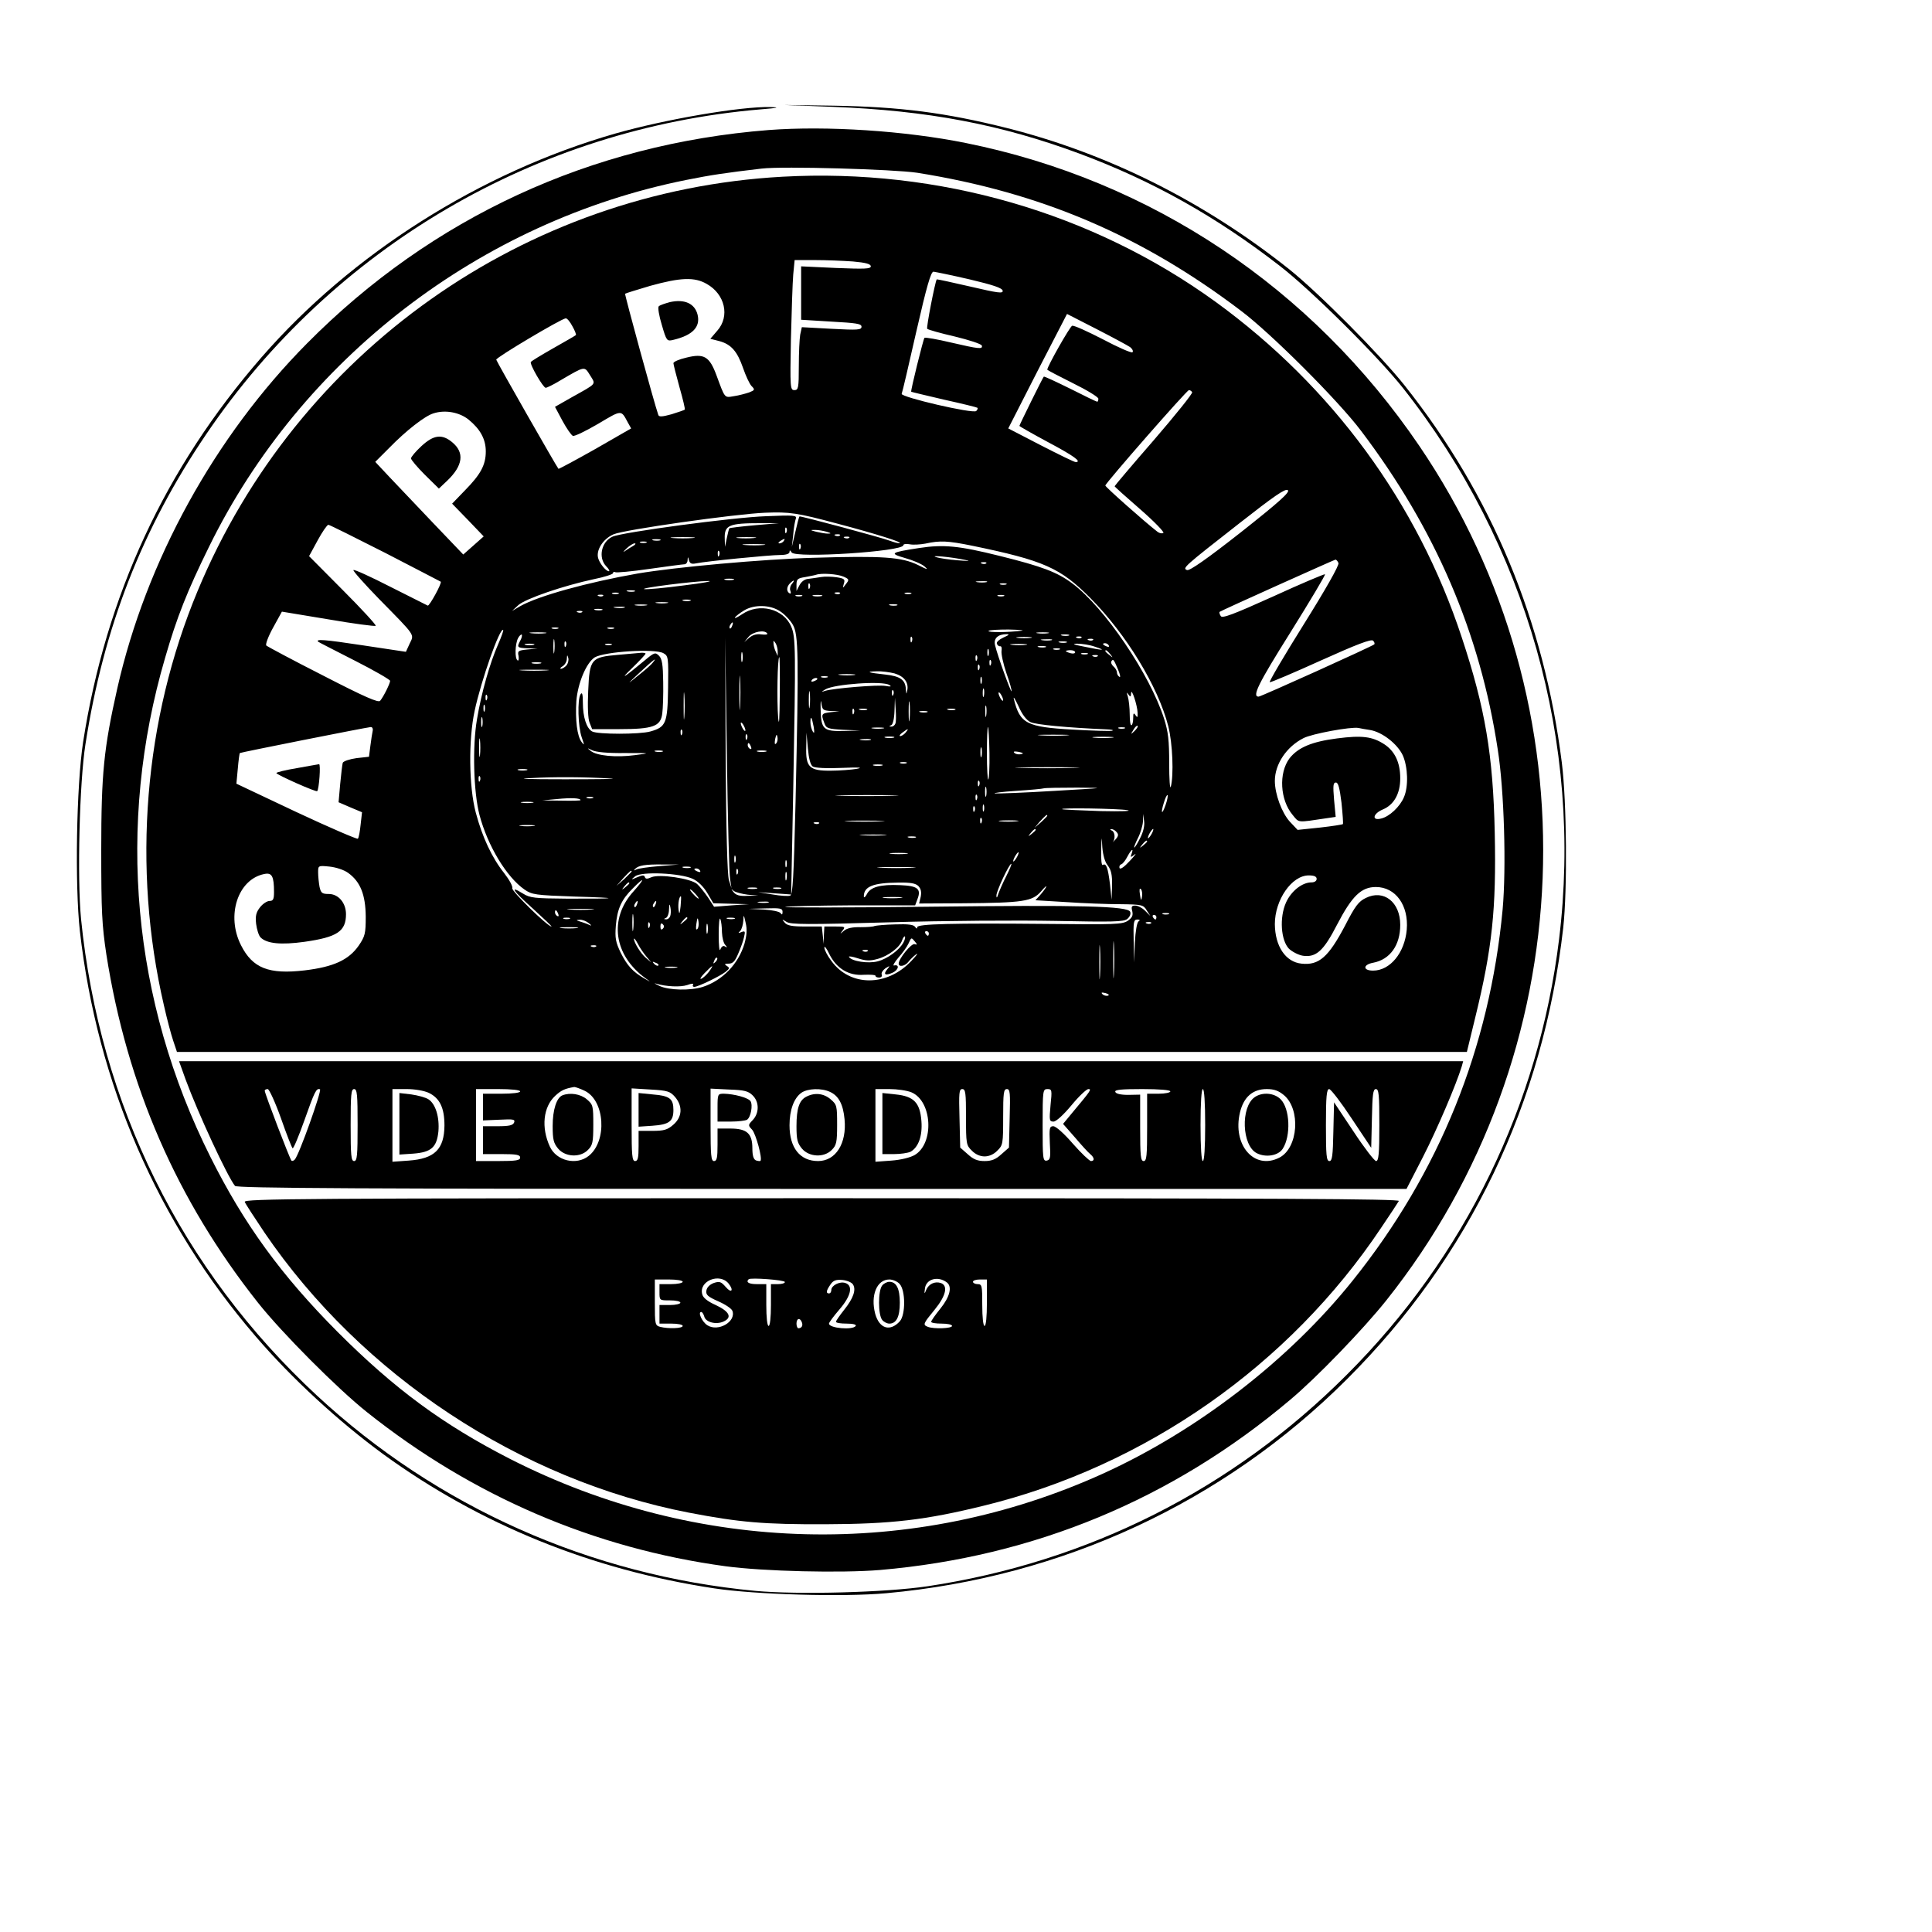 <?xml version="1.0" encoding="UTF-8" standalone="yes"?>
<svg version="1.0" xmlns="http://www.w3.org/2000/svg" width="220mm" height="220mm" viewBox="0 0 832 832" preserveAspectRatio="xMidYMid meet">
  <g transform="translate(0,832) scale(0.1,-0.1)" fill="#000000" stroke="none">
    <path d="M3585 7860 c411 -16 726 -76 1065 -202 311 -116 585 -269 860 -482
134 -103 423 -390 531 -526 534 -675 776 -1531 673 -2375 -87 -713 -406 -1368
-914 -1875 -493 -494 -1115 -807 -1805 -911 -180 -27 -558 -37 -742 -20 -710
67 -1371 361 -1889 842 -583 541 -935 1253 -1015 2052 -17 174 -7 586 19 752
78 503 244 928 520 1335 545 804 1421 1317 2387 1399 76 6 86 9 43 10 -129 3
-454 -53 -668 -114 -582 -167 -1135 -517 -1524 -964 -415 -477 -670 -1026
-768 -1656 -29 -189 -36 -616 -14 -815 75 -656 335 -1255 757 -1745 156 -182
358 -367 549 -507 417 -303 896 -498 1425 -578 177 -27 556 -38 742 -21 758
69 1452 391 1983 921 529 528 846 1190 932 1945 18 164 15 541 -6 710 -77 612
-301 1151 -677 1625 -103 130 -372 401 -499 502 -366 291 -781 498 -1215 607
-264 66 -457 91 -745 96 l-215 3 210 -8z"/>
    <path d="M3310 7760 c-764 -60 -1450 -376 -1987 -918 -398 -401 -694 -938
-818 -1487 -58 -258 -69 -366 -69 -695 0 -267 3 -323 22 -450 89 -566 303
-1058 653 -1500 103 -130 342 -370 469 -471 454 -362 978 -587 1545 -664 164
-22 498 -30 665 -16 662 57 1258 304 1765 732 114 95 317 306 415 429 845
1061 903 2561 142 3680 -463 681 -1154 1143 -1952 1304 -262 53 -600 75 -850
56z m640 -184 c532 -85 967 -270 1395 -595 129 -97 419 -387 516 -516 320
-422 513 -871 589 -1373 28 -177 37 -511 21 -688 -56 -597 -273 -1134 -646
-1599 -274 -342 -668 -646 -1075 -831 -816 -370 -1747 -347 -2553 63 -289 148
-496 300 -743 547 -243 244 -403 464 -548 754 -337 673 -406 1428 -195 2149
51 176 95 287 189 478 397 810 1168 1402 2055 1580 104 21 171 31 325 49 92
11 570 -3 670 -18z"/>
    <path d="M3370 7559 c-1111 -61 -2091 -754 -2519 -1784 -231 -554 -283 -1191
-145 -1785 13 -58 31 -126 40 -152 l16 -48 2777 0 2778 0 36 148 c73 298 91
467 84 795 -7 336 -41 537 -142 842 -191 580 -559 1081 -1060 1445 -531 385
-1193 576 -1865 539z m303 -365 c56 -5 77 -11 77 -21 0 -11 -26 -12 -150 -7
l-150 7 0 -115 0 -115 130 -8 c108 -6 130 -9 130 -22 0 -14 -16 -15 -129 -9
l-128 7 -7 -32 c-3 -17 -6 -78 -6 -135 0 -95 -2 -104 -19 -104 -18 0 -19 10
-15 218 3 119 7 245 10 280 l6 62 87 0 c49 0 122 -3 164 -6z m502 -77 c101
-24 141 -37 143 -49 2 -13 -20 -10 -140 18 -78 18 -143 32 -144 31 -7 -10 -46
-209 -41 -213 4 -4 57 -19 118 -33 62 -15 114 -32 117 -39 5 -17 -12 -15 -133
13 -59 14 -110 23 -114 20 -5 -6 -60 -227 -57 -232 1 -1 64 -16 141 -34 77
-17 142 -33 144 -35 3 -3 0 -9 -5 -14 -13 -13 -326 60 -321 74 3 6 31 127 63
268 45 197 63 258 74 258 8 -1 78 -15 155 -33z m-1131 -20 c78 -44 100 -139
45 -201 l-30 -35 39 -10 c51 -14 77 -44 102 -116 11 -32 27 -67 36 -77 16 -16
15 -18 -10 -28 -15 -5 -44 -13 -65 -16 -42 -7 -38 -12 -76 91 -30 80 -53 94
-129 75 -31 -7 -56 -18 -56 -24 0 -5 12 -52 26 -103 15 -52 25 -95 23 -97 -2
-2 -28 -11 -57 -20 -40 -11 -54 -12 -57 -3 -17 48 -146 520 -143 522 2 2 51
17 108 34 130 36 191 39 244 8z m1823 -272 c10 -8 14 -17 10 -22 -5 -4 -62 21
-128 56 -66 34 -125 61 -132 58 -10 -4 -107 -175 -107 -189 0 -2 50 -28 110
-58 61 -30 110 -60 110 -67 0 -7 -2 -13 -5 -13 -3 0 -55 25 -116 56 -61 30
-112 54 -114 52 -5 -5 -105 -208 -105 -212 0 -2 56 -34 125 -71 109 -58 145
-84 118 -85 -5 -1 -72 32 -150 72 l-141 73 126 247 127 246 127 -65 c70 -36
135 -71 145 -78z m-2402 90 c11 -19 17 -36 15 -38 -3 -3 -47 -28 -98 -57 -51
-29 -94 -55 -96 -59 -6 -9 53 -111 64 -111 5 0 32 13 60 30 111 65 106 64 131
24 25 -41 32 -33 -79 -95 l-72 -41 32 -60 c18 -33 38 -62 45 -65 7 -3 56 21
109 52 103 61 98 61 128 5 l14 -25 -155 -89 c-85 -48 -156 -86 -158 -85 -7 7
-266 461 -268 470 -2 9 279 176 299 178 6 1 19 -15 29 -34z m2669 -284 c3 -5
-71 -97 -164 -205 -94 -108 -170 -198 -170 -200 0 -2 50 -47 110 -99 61 -53
105 -99 100 -102 -6 -4 -19 -1 -28 7 -53 41 -222 191 -222 197 0 10 351 411
360 411 5 0 11 -4 14 -9z m-3116 -118 c50 -41 74 -84 74 -137 0 -58 -22 -99
-90 -168 l-55 -57 68 -70 68 -71 -44 -39 -44 -39 -130 136 c-72 76 -157 165
-190 200 l-59 63 60 60 c73 75 154 138 191 149 50 16 111 5 151 -27z m3326
-485 c-145 -114 -221 -167 -232 -163 -21 8 -16 13 222 199 153 120 202 154
212 145 10 -8 -35 -49 -202 -181z m-1734 36 c163 -43 286 -82 263 -83 -6 -1
-24 4 -40 10 -36 14 -387 108 -390 105 -2 -1 -10 -31 -18 -67 l-15 -64 6 53
c2 29 8 60 11 68 6 15 -7 16 -128 11 -144 -5 -619 -69 -661 -88 -48 -21 -63
-90 -28 -127 12 -12 17 -22 12 -22 -12 0 -37 30 -45 53 -13 35 19 86 65 106
46 20 526 88 653 93 106 4 136 0 315 -48z m-360 -6 c-57 -5 -106 -11 -109 -13
-2 -3 -7 -22 -11 -42 l-8 -38 -1 36 c-2 58 19 66 154 66 l80 0 -105 -9z
m-1591 -119 c130 -67 237 -123 239 -124 6 -6 -49 -106 -56 -103 -4 2 -76 38
-161 81 -84 43 -156 76 -159 72 -3 -3 46 -58 109 -123 162 -165 153 -152 133
-194 l-16 -35 -186 28 c-165 25 -206 28 -191 15 2 -2 73 -38 157 -81 83 -42
152 -82 152 -87 0 -11 -28 -68 -43 -86 -7 -9 -64 15 -246 109 -130 66 -240
125 -244 129 -5 4 8 39 29 77 l38 69 199 -33 c110 -19 202 -31 205 -28 3 3
-60 72 -141 153 l-146 147 37 68 c20 37 41 67 46 67 5 0 115 -55 245 -121z
m1728 89 c-3 -8 -6 -5 -6 6 -1 11 2 17 5 13 3 -3 4 -12 1 -19z m173 2 c20 -6
21 -8 5 -8 -11 0 -33 4 -50 8 -27 7 -27 8 -5 8 14 0 36 -4 50 -8z m57 -16 c-3
-3 -12 -4 -19 -1 -8 3 -5 6 6 6 11 1 17 -2 13 -5z m-634 -11 c-24 -2 -62 -2
-85 0 -24 2 -5 4 42 4 47 0 66 -2 43 -4z m264 0 c-20 -2 -52 -2 -70 0 -17 2 0
4 38 4 39 0 53 -2 32 -4z m410 1 c-3 -3 -12 -4 -19 -1 -8 3 -5 6 6 6 11 1 17
-2 13 -5z m-814 -11 c-7 -2 -21 -2 -30 0 -10 3 -4 5 12 5 17 0 24 -2 18 -5z
m532 -3 c-3 -5 -12 -10 -18 -10 -7 0 -6 4 3 10 19 12 23 12 15 0z m-592 -7
c-7 -2 -19 -2 -25 0 -7 3 -2 5 12 5 14 0 19 -2 13 -5z m1403 -13 c310 -64 380
-95 510 -226 154 -155 291 -380 335 -551 19 -75 24 -211 11 -261 -4 -13 -7 32
-7 100 0 99 -4 136 -22 193 -61 191 -257 480 -396 583 -64 48 -130 73 -312
118 -176 44 -242 50 -347 34 -123 -19 -130 -23 -61 -43 33 -9 71 -25 84 -36
19 -16 13 -15 -28 6 -70 34 -151 40 -448 31 -220 -6 -595 -40 -760 -68 -215
-38 -426 -96 -504 -140 l-36 -21 27 25 c31 28 195 84 326 112 45 9 82 21 82
26 0 5 4 7 9 4 5 -3 71 3 147 14 77 11 145 20 152 20 6 0 13 8 13 18 1 16 2
15 6 -1 4 -14 11 -17 31 -13 42 9 317 36 362 36 25 0 40 5 40 13 0 9 3 8 9 -2
17 -26 481 4 481 31 0 5 12 7 28 4 15 -3 45 -1 67 3 64 14 97 12 201 -9z
m-1461 -2 c-11 -6 -27 -16 -35 -22 -9 -6 -5 -1 8 12 13 12 28 22 35 22 7 0 3
-6 -8 -12z m563 5 c-21 -2 -57 -2 -80 0 -24 2 -7 4 37 4 44 0 63 -2 43 -4z
m159 -15 c-3 -8 -6 -5 -6 6 -1 11 2 17 5 13 3 -3 4 -12 1 -19z m-350 -30 c-3
-8 -6 -5 -6 6 -1 11 2 17 5 13 3 -3 4 -12 1 -19z m1058 -19 c28 -5 19 -6 -29
-2 -39 3 -81 9 -95 14 -31 9 63 1 124 -12z m1609 -14 c3 -10 -54 -111 -149
-263 -85 -136 -151 -248 -147 -250 5 -1 104 41 221 94 153 69 216 93 224 85 6
-6 8 -13 5 -16 -8 -8 -488 -225 -498 -225 -29 0 -2 55 136 275 85 136 153 250
150 252 -2 2 -102 -40 -222 -95 -175 -79 -221 -96 -227 -85 -5 8 -7 16 -5 18
5 5 493 224 499 225 4 0 10 -7 13 -15z m-1517 -1 c-3 -3 -12 -4 -19 -1 -8 3
-5 6 6 6 11 1 17 -2 13 -5z m-615 -57 c25 -11 26 -13 11 -32 -15 -20 -15 -20
-9 2 6 18 2 22 -31 27 -21 3 -51 4 -68 1 -16 -3 -41 -6 -55 -8 -15 -1 -29 -12
-37 -27 l-13 -25 0 27 c0 24 5 28 38 33 20 4 42 8 47 10 23 8 92 3 117 -8z
m-474 -14 c-10 -2 -26 -2 -35 0 -10 3 -2 5 17 5 19 0 27 -2 18 -5z m-213 -24
c-82 -11 -159 -18 -170 -16 -27 4 217 35 275 35 25 0 -22 -9 -105 -19z m465 6
c-7 -8 -10 -22 -6 -30 3 -9 2 -13 -4 -10 -14 8 -13 28 2 43 17 17 23 15 8 -3z
m838 8 c-10 -2 -28 -2 -40 0 -13 2 -5 4 17 4 22 1 32 -1 23 -4z m-761 -25 c-3
-8 -6 -5 -6 6 -1 11 2 17 5 13 3 -3 4 -12 1 -19z m846 15 c-7 -2 -19 -2 -25 0
-7 3 -2 5 12 5 14 0 19 -2 13 -5z m-1600 -30 c-7 -2 -21 -2 -30 0 -10 3 -4 5
12 5 17 0 24 -2 18 -5z m-70 -10 c-7 -2 -19 -2 -25 0 -7 3 -2 5 12 5 14 0 19
-2 13 -5z m954 1 c-3 -3 -12 -4 -19 -1 -8 3 -5 6 6 6 11 1 17 -2 13 -5z m306
-1 c-7 -2 -19 -2 -25 0 -7 3 -2 5 12 5 14 0 19 -2 13 -5z m-1326 -9 c-3 -3
-12 -4 -19 -1 -8 3 -5 6 6 6 11 1 17 -2 13 -5z m856 -1 c-7 -2 -19 -2 -25 0
-7 3 -2 5 12 5 14 0 19 -2 13 -5z m85 0 c-10 -2 -26 -2 -35 0 -10 3 -2 5 17 5
19 0 27 -2 18 -5z m785 0 c-7 -2 -19 -2 -25 0 -7 3 -2 5 12 5 14 0 19 -2 13
-5z m-1350 -20 c-7 -2 -21 -2 -30 0 -10 3 -4 5 12 5 17 0 24 -2 18 -5z m-100
-10 c-13 -2 -33 -2 -45 0 -13 2 -3 4 22 4 25 0 35 -2 23 -4z m-90 -10 c-13 -2
-33 -2 -45 0 -13 2 -3 4 22 4 25 0 35 -2 23 -4z m1080 0 c-7 -2 -21 -2 -30 0
-10 3 -4 5 12 5 17 0 24 -2 18 -5z m-1175 -10 c-10 -2 -28 -2 -40 0 -13 2 -5
4 17 4 22 1 32 -1 23 -4z m672 -16 c19 -12 43 -38 54 -57 25 -42 26 -131 12
-763 -8 -327 -12 -400 -23 -404 -8 -3 -42 -1 -76 5 l-62 10 71 -5 71 -5 9 454
c11 602 11 655 -9 700 -33 77 -138 103 -211 53 -21 -14 -34 -20 -31 -14 4 6
21 19 39 30 44 27 114 25 156 -4z m-767 6 c-7 -2 -21 -2 -30 0 -10 3 -4 5 12
5 17 0 24 -2 18 -5z m-86 -9 c-3 -3 -12 -4 -19 -1 -8 3 -5 6 6 6 11 1 17 -2
13 -5z m646 -59 c-3 -9 -8 -14 -10 -11 -3 3 -2 9 2 15 9 16 15 13 8 -4z m-750
-12 c-7 -2 -19 -2 -25 0 -7 3 -2 5 12 5 14 0 19 -2 13 -5z m240 0 c-7 -2 -19
-2 -25 0 -7 3 -2 5 12 5 14 0 19 -2 13 -5z m-498 -68 c-35 -79 -72 -208 -91
-323 -20 -116 -15 -313 11 -412 35 -132 116 -267 194 -321 32 -22 46 -24 215
-30 208 -6 192 -10 -34 -9 -137 1 -158 3 -188 22 -60 37 -44 13 43 -65 47 -43
83 -77 80 -77 -17 0 -173 153 -169 165 3 8 -13 37 -35 65 -53 67 -94 155 -122
260 -30 112 -32 314 -5 439 28 131 109 361 123 348 2 -2 -8 -30 -22 -62z
m2255 59 c-58 -8 -148 -8 -143 -1 2 4 41 6 86 6 45 -1 71 -3 57 -5z m-2052
-11 c-15 -2 -42 -2 -60 0 -18 2 -6 4 27 4 33 0 48 -2 33 -4z m956 -1 c3 -5 -8
-6 -25 -4 -20 3 -37 -2 -52 -14 l-22 -19 19 23 c19 22 69 31 80 14z m1209 1
c-13 -2 -33 -2 -45 0 -13 2 -3 4 22 4 25 0 35 -2 23 -4z m-2272 -31 c-16 -30
-15 -32 32 -34 l42 -1 -44 -4 c-39 -4 -43 -6 -38 -28 2 -14 0 -22 -4 -19 -13
7 -11 71 2 96 6 11 13 17 16 15 2 -3 0 -14 -6 -25z m2081 13 c-19 -9 -32 -20
-29 -27 2 -7 9 -12 14 -11 6 1 8 -8 6 -20 -2 -12 7 -55 21 -96 15 -41 24 -76
22 -78 -3 -4 -60 152 -71 199 -7 29 13 47 50 47 14 0 10 -4 -13 -14z m281 8
c-7 -2 -21 -2 -30 0 -10 3 -4 5 12 5 17 0 24 -2 18 -5z m-2216 -70 c-2 -16 -4
-5 -4 22 0 28 2 40 4 28 2 -13 2 -35 0 -50z m1540 45 c-3 -8 -6 -5 -6 6 -1 11
2 17 5 13 3 -3 4 -12 1 -19z m511 15 c-16 -2 -40 -2 -55 0 -16 2 -3 4 27 4 30
0 43 -2 28 -4z m219 1 c-3 -3 -12 -4 -19 -1 -8 3 -5 6 6 6 11 1 17 -2 13 -5z
m-1513 -1039 l6 -40 -11 35 c-7 23 -12 214 -14 540 l-2 505 7 -500 c4 -275 10
-518 14 -540z m1384 1028 c-10 -2 -28 -2 -40 0 -13 2 -5 4 17 4 22 1 32 -1 23
-4z m179 1 c-3 -3 -12 -4 -19 -1 -8 3 -5 6 6 6 11 1 17 -2 13 -5z m-2270 -26
c-3 -8 -6 -5 -6 6 -1 11 2 17 5 13 3 -3 4 -12 1 -19z m912 -23 l0 -20 -9 20
c-5 11 -9 27 -9 35 -1 13 0 13 9 0 5 -8 9 -24 9 -35z m1244 38 c-7 -2 -21 -2
-30 0 -10 3 -4 5 12 5 17 0 24 -2 18 -5z m-2295 -10 c-10 -2 -26 -2 -35 0 -10
3 -2 5 17 5 19 0 27 -2 18 -5z m335 0 c-7 -2 -19 -2 -25 0 -7 3 -2 5 12 5 14
0 19 -2 13 -5z m1785 0 c-15 -2 -42 -2 -60 0 -18 2 -6 4 27 4 33 0 48 -2 33
-4z m297 -8 c52 -17 36 -17 -45 0 -48 9 -56 13 -30 13 19 0 53 -5 75 -13z m60
5 c3 -6 -1 -7 -9 -4 -18 7 -21 14 -7 14 6 0 13 -4 16 -10z m-272 -7 c-7 -2
-21 -2 -30 0 -10 3 -4 5 12 5 17 0 24 -2 18 -5z m-246 -35 c-3 -7 -5 -2 -5 12
0 14 2 19 5 13 2 -7 2 -19 0 -25z m306 25 c-7 -2 -19 -2 -25 0 -7 3 -2 5 12 5
14 0 19 -2 13 -5z m-1706 -16 c21 -12 22 -17 20 -149 -2 -153 -9 -169 -76
-188 -46 -13 -227 -13 -251 0 -24 13 -40 62 -40 124 0 37 -3 47 -10 36 -14
-22 -11 -139 5 -185 12 -34 12 -37 0 -21 -20 26 -28 95 -23 177 6 77 43 165
79 188 42 25 259 39 296 18z m340 -34 c-3 -10 -5 -2 -5 17 0 19 2 27 5 18 2
-10 2 -26 0 -35z m1433 38 c0 -5 -9 -7 -20 -4 -11 3 -20 7 -20 9 0 2 9 4 20 4
11 0 20 -4 20 -9z m151 -8 c13 -16 12 -17 -3 -4 -10 7 -18 15 -18 17 0 8 8 3
21 -13z m-98 0 c-7 -2 -19 -2 -25 0 -7 3 -2 5 12 5 14 0 19 -2 13 -5z m-2243
-48 c-7 -8 -18 -15 -24 -15 -6 0 -3 5 7 11 9 5 18 20 18 32 1 18 2 18 6 4 3
-10 -1 -24 -7 -32z m1767 23 c-3 -8 -6 -5 -6 6 -1 11 2 17 5 13 3 -3 4 -12 1
-19z m520 16 c-3 -3 -12 -4 -19 -1 -8 3 -5 6 6 6 11 1 17 -2 13 -5z m-1369
-166 c-1 -109 -3 -141 -7 -98 -6 69 -3 260 5 260 2 0 3 -73 2 -162z m909 130
c-3 -8 -6 -5 -6 6 -1 11 2 17 5 13 3 -3 4 -12 1 -19z m548 -22 c9 -21 11 -35
6 -31 -6 3 -11 12 -11 19 0 8 -7 19 -15 26 -8 7 -12 17 -9 22 8 12 10 9 29
-36z m-2487 27 c-10 -2 -26 -2 -35 0 -10 3 -2 5 17 5 19 0 27 -2 18 -5z m1889
-25 c-3 -8 -6 -5 -6 6 -1 11 2 17 5 13 3 -3 4 -12 1 -19z m-1030 -160 c-2 -35
-3 -9 -3 57 0 66 1 94 3 63 2 -32 2 -86 0 -120z m-834 155 c-29 -2 -77 -2
-105 0 -29 2 -6 3 52 3 58 0 81 -1 53 -3z m1499 -13 c41 -12 62 -39 55 -73 -4
-19 -4 -18 -6 5 -2 40 -24 56 -88 63 -75 8 -88 13 -38 14 22 1 57 -4 77 -9z
m-174 -7 c-15 -2 -42 -2 -60 0 -18 2 -6 4 27 4 33 0 48 -2 33 -4z m-115 -10
c-7 -2 -19 -2 -25 0 -7 3 -2 5 12 5 14 0 19 -2 13 -5z m664 -25 c-3 -7 -5 -2
-5 12 0 14 2 19 5 13 2 -7 2 -19 0 -25z m-707 18 c0 -2 -7 -7 -16 -10 -8 -3
-12 -2 -9 4 6 10 25 14 25 6z m310 -26 c11 -7 6 -8 -16 -4 -31 6 -224 -10
-260 -21 -19 -6 -19 -6 0 6 38 23 247 38 276 19z m-883 -137 c-2 -27 -3 -5 -3
47 0 52 1 74 3 48 2 -27 2 -69 0 -95z m540 45 c-2 -18 -4 -6 -4 27 0 33 2 48
4 33 2 -15 2 -42 0 -60z m750 45 c-3 -10 -5 -4 -5 12 0 17 2 24 5 18 2 -7 2
-21 0 -30z m-390 5 c-3 -8 -6 -5 -6 6 -1 11 2 17 5 13 3 -3 4 -12 1 -19z
m1052 -78 c1 -20 -1 -22 -9 -10 -8 12 -10 9 -10 -12 0 -15 -3 -29 -7 -31 -5
-3 -8 18 -8 46 0 29 -4 63 -8 77 -6 19 -6 21 2 10 9 -13 11 -12 12 5 1 26 27
-52 28 -85z m-579 55 c0 -5 -5 -3 -10 5 -5 8 -10 20 -10 25 0 6 5 3 10 -5 5
-8 10 -19 10 -25z m-2223 3 c-3 -8 -6 -5 -6 6 -1 11 2 17 5 13 3 -3 4 -12 1
-19z m1481 -50 l37 -1 -37 -4 c-41 -5 -43 -8 -28 -47 8 -23 15 -25 82 -29 l73
-3 -71 -2 c-88 -2 -98 7 -100 92 -1 33 1 46 3 29 4 -30 7 -33 41 -35z m860
-48 c23 -11 161 -24 327 -31 22 -1 33 -3 24 -6 -9 -2 -85 0 -170 5 -199 11
-227 26 -253 132 -3 14 5 0 20 -31 16 -37 35 -61 52 -69z m-521 13 c-2 -21 -4
-6 -4 32 0 39 2 55 4 38 2 -18 2 -50 0 -70z m-61 -19 c-3 -8 -11 -14 -18 -13
-10 0 -10 2 0 6 7 3 13 27 14 61 l2 57 3 -49 c2 -27 2 -55 -1 -62z m-1769 54
c-3 -7 -5 -2 -5 12 0 14 2 19 5 13 2 -7 2 -19 0 -25z m2160 -20 c-2 -13 -4 -5
-4 17 -1 22 1 32 4 23 2 -10 2 -28 0 -40z m-570 10 c-3 -8 -6 -5 -6 6 -1 11 2
17 5 13 3 -3 4 -12 1 -19z m56 15 c-7 -2 -21 -2 -30 0 -10 3 -4 5 12 5 17 0
24 -2 18 -5z m380 0 c-7 -2 -21 -2 -30 0 -10 3 -4 5 12 5 17 0 24 -2 18 -5z
m-120 -10 c-7 -2 -21 -2 -30 0 -10 3 -4 5 12 5 17 0 24 -2 18 -5z m-1916 -60
c-3 -10 -5 -2 -5 17 0 19 2 27 5 18 2 -10 2 -26 0 -35z m1427 -3 c4 -25 3 -31
-4 -20 -5 8 -10 26 -10 39 0 32 6 24 14 -19z m-294 -15 c0 -5 -5 -3 -10 5 -5
8 -10 20 -10 25 0 6 5 3 10 -5 5 -8 10 -19 10 -25z m1676 -3 c-17 -16 -18 -16
-5 5 7 12 15 20 18 17 3 -2 -3 -12 -13 -22z m-3281 1 c-2 -10 -7 -39 -10 -65
l-6 -47 -54 -6 c-29 -4 -56 -13 -59 -20 -2 -7 -7 -48 -11 -91 l-7 -79 51 -22
50 -21 -6 -53 c-3 -30 -8 -57 -12 -61 -3 -3 -122 48 -265 115 l-258 122 6 64
c3 35 7 66 9 68 4 3 537 109 564 112 6 0 10 -7 8 -16z m2198 10 c-13 -2 -33
-2 -45 0 -13 2 -3 4 22 4 25 0 35 -2 23 -4z m458 -107 c1 -59 -2 -110 -5 -113
-3 -4 -6 47 -6 112 0 65 2 116 5 114 2 -3 5 -53 6 -113z m582 107 c-7 -2 -19
-2 -25 0 -7 3 -2 5 12 5 14 0 19 -2 13 -5z m1058 -7 c52 -9 117 -60 140 -109
22 -50 25 -134 5 -180 -17 -41 -63 -84 -98 -92 -42 -11 -36 21 7 39 48 20 75
68 75 134 0 68 -23 117 -69 147 -51 33 -95 39 -203 25 -109 -14 -168 -39 -205
-86 -47 -63 -41 -179 14 -244 28 -34 17 -33 144 -14 l41 6 -7 74 c-5 61 -4 74
8 74 10 0 16 -23 24 -87 5 -49 8 -90 6 -92 -1 -2 -46 -9 -99 -15 l-96 -10 -34
36 c-34 38 -64 118 -64 175 0 72 50 147 123 184 36 19 205 50 237 44 8 -2 31
-6 51 -9z m-2964 -18 c-3 -8 -6 -5 -6 6 -1 11 2 17 5 13 3 -3 4 -12 1 -19z
m963 7 c-7 -8 -17 -15 -23 -15 -6 0 -2 7 9 15 25 19 30 19 14 0z m-1833 -97
c-2 -18 -4 -4 -4 32 0 36 2 50 4 33 2 -18 2 -48 0 -65z m1150 70 c-3 -8 -6 -5
-6 6 -1 11 2 17 5 13 3 -3 4 -12 1 -19z m125 -20 c-6 -6 -7 0 -4 19 5 21 7 23
10 9 2 -10 0 -22 -6 -28z m158 -99 c9 -6 59 -9 125 -6 73 3 95 2 65 -4 -25 -4
-75 -8 -112 -8 -92 -1 -109 15 -106 102 l1 62 6 -68 c4 -44 11 -71 21 -78z
m1093 134 c-29 -2 -78 -2 -110 0 -32 2 -8 3 52 3 61 0 87 -1 58 -3z m-745 -10
c-10 -2 -26 -2 -35 0 -10 3 -2 5 17 5 19 0 27 -2 18 -5z m940 0 c-21 -2 -55
-2 -75 0 -21 2 -4 4 37 4 41 0 58 -2 38 -4z m-1040 -10 c-10 -2 -28 -2 -40 0
-13 2 -5 4 17 4 22 1 32 -1 23 -4z m-514 -29 c3 -8 2 -12 -4 -9 -6 3 -10 10
-10 16 0 14 7 11 14 -7z m993 -41 c-3 -10 -5 -2 -5 17 0 19 2 27 5 18 2 -10 2
-26 0 -35z m-1537 14 c113 0 114 0 45 -9 -82 -11 -165 -3 -191 18 -17 14 -17
14 6 3 16 -8 67 -13 140 -12z m163 6 c-7 -2 -21 -2 -30 0 -10 3 -4 5 12 5 17
0 24 -2 18 -5z m445 0 c-10 -2 -26 -2 -35 0 -10 3 -2 5 17 5 19 0 27 -2 18 -5z
m1098 -11 c-10 -2 -22 0 -28 6 -6 6 0 7 19 4 21 -5 23 -7 9 -10z m-493 -39
c-7 -2 -19 -2 -25 0 -7 3 -2 5 12 5 14 0 19 -2 13 -5z m-105 -10 c-10 -2 -26
-2 -35 0 -10 3 -2 5 17 5 19 0 27 -2 18 -5z m825 -10 c-62 -2 -164 -2 -225 0
-62 1 -12 3 112 3 124 0 174 -2 113 -3z m-2355 -10 c-10 -2 -26 -2 -35 0 -10
3 -2 5 17 5 19 0 27 -2 18 -5z m-201 -45 c-3 -8 -6 -5 -6 6 -1 11 2 17 5 13 3
-3 4 -12 1 -19z m568 9 c28 -2 -65 -3 -205 -3 -160 0 -214 2 -145 5 103 6 235
5 350 -2z m1582 -29 c-3 -8 -6 -5 -6 6 -1 11 2 17 5 13 3 -3 4 -12 1 -19z m30
-45 c-3 -10 -5 -2 -5 17 0 19 2 27 5 18 2 -10 2 -26 0 -35z m293 21 c-129 -8
-244 -12 -255 -11 -11 2 30 7 90 11 61 4 115 9 120 11 6 2 71 3 145 3 128 -1
122 -1 -100 -14z m-698 -21 c-62 -2 -161 -2 -220 0 -59 1 -8 3 113 3 121 0
169 -2 107 -3z m365 -15 c-3 -8 -6 -5 -6 6 -1 11 2 17 5 13 3 -3 4 -12 1 -19z
m813 -23 c-16 -47 -23 -40 -8 8 6 20 13 35 16 33 2 -3 -1 -21 -8 -41z m-2520
19 c0 -2 -37 -3 -82 -2 l-83 1 65 6 c61 6 100 4 100 -5z m53 9 c-7 -2 -19 -2
-25 0 -7 3 -2 5 12 5 14 0 19 -2 13 -5z m-260 -20 c-13 -2 -33 -2 -45 0 -13 2
-3 4 22 4 25 0 35 -2 23 -4z m1944 -35 c-3 -7 -5 -2 -5 12 0 14 2 19 5 13 2
-7 2 -19 0 -25z m-40 0 c-3 -8 -6 -5 -6 6 -1 11 2 17 5 13 3 -3 4 -12 1 -19z
m658 3 c23 -4 -27 -6 -115 -4 -85 3 -159 6 -165 8 -21 7 242 3 280 -4z m-345
-24 c0 -2 -12 -14 -27 -28 l-28 -24 24 28 c23 25 31 32 31 24z m400 -96 c-11
-23 -23 -41 -25 -41 -3 0 4 18 15 40 11 21 21 54 22 72 l1 33 4 -32 c3 -19 -4
-47 -17 -72z m-683 67 c-3 -8 -6 -5 -6 6 -1 11 2 17 5 13 3 -3 4 -12 1 -19z
m-435 5 c-40 -2 -103 -2 -140 0 -37 2 -4 3 73 3 77 0 107 -2 67 -3z m585 0
c-20 -2 -52 -2 -70 0 -17 2 0 4 38 4 39 0 53 -2 32 -4z m-850 -9 c-3 -3 -12
-4 -19 -1 -8 3 -5 6 6 6 11 1 17 -2 13 -5z m-1229 -11 c-16 -2 -40 -2 -55 0
-16 2 -3 4 27 4 30 0 43 -2 28 -4z m2162 -17 c0 -2 -8 -10 -17 -17 -16 -13
-17 -12 -4 4 13 16 21 21 21 13z m349 -10 c9 -10 7 -18 -6 -32 -10 -11 -15
-15 -10 -10 11 15 8 44 -5 49 -8 4 -9 6 -2 6 6 1 17 -5 23 -13z m151 -6 c-6
-11 -13 -20 -16 -20 -2 0 0 9 6 20 6 11 13 20 16 20 2 0 0 -9 -6 -20z m-1152
-7 c-27 -2 -69 -2 -95 0 -27 2 -5 3 47 3 52 0 74 -1 48 -3z m135 -10 c-7 -2
-21 -2 -30 0 -10 3 -4 5 12 5 17 0 24 -2 18 -5z m828 -121 c14 -19 19 -39 18
-86 l-2 -61 -7 67 c-9 72 -16 92 -31 83 -5 -4 -8 22 -7 62 2 66 2 66 5 14 3
-34 11 -64 24 -79z m169 104 c0 -2 -8 -10 -17 -17 -16 -13 -17 -12 -4 4 13 16
21 21 21 13z m-67 -53 c-6 -16 -5 -17 13 -3 10 8 1 -5 -21 -28 -24 -26 -41
-38 -44 -30 -2 6 1 14 8 16 6 2 18 17 26 33 17 32 28 39 18 12z m-970 0 c-18
-2 -48 -2 -65 0 -18 2 -4 4 32 4 36 0 50 -2 33 -4z m477 -13 c-6 -11 -13 -20
-16 -20 -2 0 0 9 6 20 6 11 13 20 16 20 2 0 0 -9 -6 -20z m-1213 -22 c-3 -7
-5 -2 -5 12 0 14 2 19 5 13 2 -7 2 -19 0 -25z m220 -20 c-3 -7 -5 -2 -5 12 0
14 2 19 5 13 2 -7 2 -19 0 -25z m-548 2 c-47 -4 -92 -10 -100 -15 -10 -5 -11
-5 -4 3 15 15 42 20 120 19 l70 0 -86 -7z m1495 -42 c-15 -29 -30 -64 -35 -78
-5 -17 -8 -19 -8 -7 -1 18 55 137 64 137 3 0 -7 -24 -21 -52z m-2835 13 c53
-38 75 -94 76 -188 0 -74 -3 -85 -30 -125 -43 -62 -108 -92 -233 -107 -154
-18 -224 9 -274 108 -65 128 -14 284 100 307 33 7 42 -9 42 -78 0 -31 -4 -38
-19 -38 -11 0 -29 -12 -41 -27 -17 -22 -21 -37 -17 -72 3 -23 11 -50 19 -58
27 -27 88 -33 189 -19 141 20 179 45 179 119 0 49 -33 87 -74 87 -29 0 -34 4
-40 31 -3 17 -6 45 -6 62 0 29 0 30 49 25 28 -3 62 -14 80 -27z m1474 22 c-7
-2 -21 -2 -30 0 -10 3 -4 5 12 5 17 0 24 -2 18 -5z m955 0 c-38 -2 -98 -2
-135 0 -38 2 -7 3 67 3 74 0 105 -1 68 -3z m-913 -13 c3 -6 -1 -7 -9 -4 -18 7
-21 14 -7 14 6 0 13 -4 16 -10z m162 -12 c-3 -8 -6 -5 -6 6 -1 11 2 17 5 13 3
-3 4 -12 1 -19z m-457 9 c0 -2 -15 -16 -32 -33 l-33 -29 29 33 c28 30 36 37
36 29z m667 -34 c-3 -10 -5 -4 -5 12 0 17 2 24 5 18 2 -7 2 -21 0 -30z m-403
2 c23 -11 46 -34 62 -61 l26 -44 76 -2 77 -2 -75 -5 -75 -6 -26 40 c-15 22
-36 48 -47 58 -27 24 -164 44 -197 29 -18 -8 -25 -8 -28 1 -3 9 -10 9 -33 -1
-27 -12 -28 -11 -9 4 27 22 196 14 249 -11z m2686 0 c0 -9 -9 -15 -22 -15 -41
0 -88 -38 -110 -87 -29 -65 -22 -163 13 -199 14 -13 41 -27 60 -30 57 -8 89
21 147 134 64 123 104 162 167 162 85 0 142 -79 133 -184 -9 -100 -72 -176
-145 -176 -45 0 -44 26 1 34 72 14 116 75 116 163 0 98 -71 154 -148 116 -31
-15 -46 -34 -89 -118 -72 -137 -113 -173 -188 -165 -69 7 -114 75 -115 170 0
105 73 210 146 210 24 0 34 -5 34 -15z m-2942 -54 c-107 -118 -85 -275 52
-374 25 -18 25 -18 -5 -1 -49 28 -74 55 -102 111 -22 46 -25 63 -21 116 6 73
24 113 74 162 51 52 53 43 2 -14z m-18 35 c0 -2 -8 -10 -17 -17 -16 -13 -17
-12 -4 4 13 16 21 21 21 13z m1245 -12 c11 -12 14 -25 10 -46 l-7 -29 190 1
c258 2 298 8 335 51 16 19 26 27 22 19 -4 -8 -17 -25 -27 -36 l-19 -21 133 -8
c73 -5 178 -9 232 -9 94 -1 100 -3 114 -26 l16 -25 -23 23 c-12 12 -31 22 -42
22 -16 0 -18 -5 -13 -24 4 -19 0 -28 -20 -42 -24 -15 -57 -16 -339 -13 -418 4
-567 0 -567 -14 0 -8 -3 -7 -9 1 -6 10 -30 13 -87 11 -43 -1 -83 -5 -88 -7 -5
-3 -32 -5 -60 -5 -34 1 -58 -4 -71 -15 -19 -16 -19 -16 -6 1 12 16 10 17 -33
17 l-46 0 -2 -37 -1 -38 -4 38 -4 37 -73 0 c-56 0 -77 4 -87 17 -13 15 -12 15
8 3 18 -12 91 -12 445 -2 233 7 554 9 713 6 246 -5 293 -4 309 8 11 9 17 22
13 31 -9 25 -208 30 -876 22 -339 -4 -613 -4 -610 -1 3 3 130 6 283 7 l277 0
10 27 c17 44 1 57 -74 60 -85 4 -129 -8 -144 -39 -7 -13 -13 -17 -13 -9 0 42
40 58 147 59 54 1 76 -3 88 -15z m-697 -11 c-10 -2 -26 -2 -35 0 -10 3 -2 5
17 5 19 0 27 -2 18 -5z m105 0 c-7 -2 -21 -2 -30 0 -10 3 -4 5 12 5 17 0 24
-2 18 -5z m1555 -34 c-3 -20 -5 -19 -9 9 -3 20 -2 29 4 23 5 -5 7 -19 5 -32z
m-1923 11 c10 -11 16 -20 13 -20 -3 0 -13 9 -23 20 -10 11 -16 20 -13 20 3 0
13 -9 23 -20z m225 -3 l45 -4 -46 -1 c-34 -2 -50 3 -60 16 -12 15 -12 16 1 5
9 -6 36 -13 60 -16z m-289 -49 c-4 -35 -6 -38 -9 -15 -3 26 3 57 10 57 2 0 1
-19 -1 -42z m946 35 c-20 -2 -52 -2 -70 0 -17 2 0 4 38 4 39 0 53 -2 32 -4z
m-1134 -28 c-3 -9 -8 -14 -10 -11 -3 3 -2 9 2 15 9 16 15 13 8 -4z m80 0 c-3
-9 -8 -14 -10 -11 -3 3 -2 9 2 15 9 16 15 13 8 -4z m485 8 c-10 -2 -28 -2 -40
0 -13 2 -5 4 17 4 22 1 32 -1 23 -4z m-422 -59 c-3 -8 -11 -14 -18 -13 -10 0
-10 2 0 6 6 2 13 19 13 36 1 25 3 27 6 9 3 -13 2 -30 -1 -38z m-338 29 c-27
-2 -69 -2 -95 0 -27 2 -5 3 47 3 52 0 74 -1 48 -3z m822 -10 c0 -12 -3 -14 -8
-6 -4 7 -37 14 -72 16 l-65 3 73 2 c63 2 72 0 72 -15z m-966 -9 c3 -8 2 -12
-4 -9 -6 3 -10 10 -10 16 0 14 7 11 14 -7z m323 -66 c-2 -18 -4 -6 -4 27 0 33
2 48 4 33 2 -15 2 -42 0 -60z m2306 65 c-7 -2 -19 -2 -25 0 -7 3 -2 5 12 5 14
0 19 -2 13 -5z m-1924 -78 c1 -23 7 -47 14 -54 10 -11 9 -13 -1 -7 -7 5 -15 0
-20 -13 -4 -11 -7 16 -7 64 0 46 3 77 7 67 4 -9 7 -35 7 -57z m97 -49 c-26
-87 -94 -158 -179 -186 -54 -17 -146 -15 -187 4 -19 9 -26 13 -15 10 43 -13
105 -16 135 -6 18 7 28 7 25 2 -4 -6 -1 -10 5 -10 16 0 111 46 135 65 17 14
18 17 5 25 -12 8 -10 10 8 10 18 0 27 10 41 43 10 23 22 55 25 71 6 25 5 28
-11 22 -14 -6 -16 -5 -5 5 6 7 12 27 13 44 1 28 2 28 10 -9 7 -29 5 -53 -5
-90z m1774 114 c0 -5 -2 -10 -4 -10 -3 0 -8 5 -11 10 -3 6 -1 10 4 10 6 0 11
-4 11 -10z m-2527 -7 c-7 -2 -19 -2 -25 0 -7 3 -2 5 12 5 14 0 19 -2 13 -5z
m507 3 c0 -2 -8 -10 -17 -17 -16 -13 -17 -12 -4 4 13 16 21 21 21 13z m43 -47
c-6 -6 -7 3 -4 23 4 28 6 29 9 9 2 -13 0 -27 -5 -32z m160 44 c-7 -2 -21 -2
-30 0 -10 3 -4 5 12 5 17 0 24 -2 18 -5z m-627 -19 c10 -8 13 -12 6 -9 -8 4
-26 11 -40 15 -22 7 -23 8 -6 9 11 1 29 -6 40 -15z m2367 8 c-7 -5 -13 -41
-16 -92 l-3 -85 -2 93 c-2 82 0 92 16 92 11 0 13 -3 5 -8z m-2106 -24 c-3 -8
-6 -5 -6 6 -1 11 2 17 5 13 3 -3 4 -12 1 -19z m57 -8 c-6 -6 -10 -3 -10 10 0
13 4 16 10 10 7 -7 7 -13 0 -20z m193 -17 c-3 -10 -5 -2 -5 17 0 19 2 27 5 18
2 -10 2 -26 0 -35z m1910 41 c-3 -3 -12 -4 -19 -1 -8 3 -5 6 6 6 11 1 17 -2
13 -5z m-2474 -21 c-18 -2 -48 -2 -65 0 -18 2 -4 4 32 4 36 0 50 -2 33 -4z
m1517 -23 c0 -5 -2 -10 -4 -10 -3 0 -8 5 -11 10 -3 6 -1 10 4 10 6 0 11 -4 11
-10z m797 -177 c-2 -37 -3 -9 -3 62 0 72 1 102 3 68 2 -34 2 -93 0 -130z
m-906 139 c-17 -33 -69 -71 -111 -82 -40 -11 -113 0 -124 19 -3 4 14 2 38 -6
34 -11 52 -12 84 -3 47 12 98 51 107 81 4 11 9 18 12 16 2 -3 0 -14 -6 -25z
m846 -144 c-2 -35 -3 -9 -3 57 0 66 1 94 3 63 2 -32 2 -86 0 -120z m-1953 82
l21 -25 -24 20 c-22 19 -51 66 -51 82 1 4 8 -5 17 -22 8 -16 25 -41 37 -55z
m1156 65 c11 -13 10 -15 -1 -11 -14 5 -69 -63 -69 -84 0 -16 28 -11 42 8 7 9
22 24 33 32 11 8 2 -5 -20 -28 -105 -112 -264 -112 -345 0 -17 22 -30 48 -30
57 0 9 10 -3 21 -27 31 -63 84 -95 149 -90 27 1 50 0 50 -4 0 -5 7 -8 16 -8 9
0 14 6 11 13 -3 7 5 19 16 27 20 12 21 12 8 -4 -19 -23 -9 -29 23 -15 26 12
31 37 6 31 -7 -2 2 14 19 34 18 20 37 47 43 60 13 28 12 28 28 9z m-1373 -21
c-3 -3 -12 -4 -19 -1 -8 3 -5 6 6 6 11 1 17 -2 13 -5z m1170 -20 c-3 -3 -12
-4 -19 -1 -8 3 -5 6 6 6 11 1 17 -2 13 -5z m-656 -47 c-10 -9 -11 -8 -5 6 3
10 9 15 12 12 3 -3 0 -11 -7 -18z m-246 -15 c-3 -3 -11 0 -18 7 -9 10 -8 11 6
5 10 -3 15 -9 12 -12z m78 -9 c-13 -2 -33 -2 -45 0 -13 2 -3 4 22 4 25 0 35
-2 23 -4z m140 -18 c-10 -13 -25 -27 -33 -30 -8 -4 -2 8 14 24 36 37 43 40 19
6z m1718 -103 c-7 -2 -18 1 -23 6 -8 8 -4 9 13 5 13 -4 18 -8 10 -11z"/>
    <path d="M2885 7019 c-22 -6 -43 -13 -48 -18 -5 -5 1 -41 13 -80 20 -69 22
-71 48 -65 85 20 119 56 106 109 -12 48 -56 68 -119 54z"/>
    <path d="M1815 6399 c-25 -23 -45 -47 -45 -53 0 -6 27 -38 60 -71 l60 -59 36
34 c68 65 75 121 22 165 -44 37 -80 33 -133 -16z"/>
    <path d="M2662 5500 c-117 -10 -123 -17 -129 -156 -3 -66 -1 -120 6 -136 l11
-28 115 0 c148 0 180 12 187 67 3 22 5 83 4 136 -1 76 -5 100 -18 113 -16 16
-20 15 -64 -22 -88 -73 -109 -86 -51 -30 31 30 57 58 57 61 0 3 -8 4 -17 4
-10 -1 -56 -5 -101 -9z m148 -35 c-7 -9 -36 -34 -64 -56 -48 -39 -48 -38 9 15
60 56 79 70 55 41z"/>
    <path d="M1278 5012 c-49 -8 -88 -18 -88 -21 0 -7 171 -83 176 -78 8 8 16 117
8 116 -5 -1 -48 -8 -96 -17z"/>
    <path d="M799 3672 c55 -149 181 -420 213 -459 8 -10 526 -13 2528 -13 l2517
0 71 138 c60 117 143 311 167 390 l6 22 -2765 0 -2765 0 28 -78z m1718 -49
c88 -41 99 -217 18 -281 -53 -42 -139 -21 -167 40 -38 82 -29 171 23 219 26
24 41 31 82 38 5 0 25 -7 44 -16z m-1307 -119 c24 -69 47 -127 50 -129 4 -2
26 51 50 118 45 127 52 142 68 136 9 -4 -91 -286 -109 -303 -5 -5 -11 -7 -14
-4 -7 7 -115 289 -115 301 0 4 6 7 13 7 6 0 32 -56 57 -126z m330 -29 c0 -131
-2 -155 -15 -155 -13 0 -15 24 -15 155 0 131 2 155 15 155 13 0 15 -24 15
-155z m306 139 c48 -23 68 -65 68 -141 -1 -102 -42 -143 -154 -151 l-70 -5 0
157 0 156 61 0 c36 0 75 -7 95 -16z m394 6 c0 -6 -33 -10 -80 -10 l-80 0 0
-57 0 -58 70 3 c61 3 69 2 64 -12 -5 -12 -21 -16 -70 -16 l-64 0 0 -60 0 -60
80 0 c64 0 80 -3 80 -15 0 -12 -17 -15 -95 -15 l-95 0 0 155 0 155 95 0 c57 0
95 -4 95 -10z m667 -24 c34 -40 31 -87 -8 -120 -25 -22 -41 -26 -90 -26 l-59
0 0 -65 c0 -51 -3 -65 -15 -65 -13 0 -15 24 -15 156 l0 157 82 -5 c73 -4 84
-8 105 -32z m334 7 c29 -28 29 -76 1 -106 -21 -22 -21 -23 -3 -42 16 -18 45
-124 36 -134 -2 -2 -11 -1 -20 2 -10 5 -15 20 -15 52 0 64 -24 85 -95 85 l-55
0 0 -70 c0 -56 -3 -70 -15 -70 -13 0 -15 24 -15 156 l0 156 80 -4 c66 -2 83
-7 101 -25z m333 15 c38 -17 57 -54 63 -118 10 -104 -38 -180 -114 -180 -78 0
-123 57 -123 154 0 66 19 117 51 140 27 19 87 21 123 4z m351 -2 c90 -38 99
-220 14 -270 -19 -11 -60 -21 -100 -24 l-69 -5 0 157 0 156 60 0 c33 0 76 -6
95 -14z m235 -106 c0 -115 1 -122 25 -145 15 -16 36 -25 55 -25 19 0 40 9 55
25 24 23 25 30 25 145 0 103 2 120 16 120 14 0 15 -16 12 -126 l-3 -126 -33
-29 c-24 -22 -42 -29 -72 -29 -30 0 -48 7 -72 29 l-33 29 -3 126 c-3 110 -2
126 12 126 14 0 16 -17 16 -120z m364 50 c-6 -65 -5 -70 13 -70 11 0 42 28 77
70 32 39 65 70 73 70 15 0 11 -6 -71 -104 l-38 -46 51 -58 c28 -33 57 -65 66
-72 18 -15 20 -30 3 -30 -7 1 -42 34 -78 75 -37 43 -73 75 -84 75 -16 0 -18
-7 -15 -72 4 -63 2 -73 -13 -76 -17 -3 -18 9 -18 152 0 151 1 156 21 156 19 0
20 -4 13 -70z m516 60 c0 -5 -22 -10 -50 -10 l-50 0 0 -145 c0 -122 -2 -145
-15 -145 -13 0 -15 23 -15 143 l0 143 -52 -1 c-32 0 -53 5 -55 13 -4 9 24 12
116 12 74 0 121 -4 121 -10z m150 -145 c0 -97 -4 -155 -10 -155 -6 0 -10 58
-10 155 0 97 4 155 10 155 6 0 10 -58 10 -155z m339 129 c73 -61 62 -227 -19
-269 -108 -56 -204 54 -170 195 16 66 55 100 115 100 32 0 51 -7 74 -26z m292
-101 l84 -126 3 126 c2 104 5 127 17 127 13 0 15 -25 15 -155 0 -124 -3 -155
-14 -155 -7 0 -51 57 -97 127 l-84 126 -3 -126 c-2 -104 -5 -127 -17 -127 -13
0 -15 25 -15 155 0 124 3 155 14 155 7 0 51 -57 97 -127z"/>
    <path d="M2422 3603 c-25 -10 -42 -62 -42 -132 0 -59 4 -74 24 -98 31 -36 95
-39 128 -5 20 20 23 33 23 108 0 82 -1 87 -28 110 -27 23 -72 30 -105 17z"/>
    <path d="M1720 3480 l0 -132 60 4 c77 6 101 27 108 96 5 61 -12 118 -43 138
-12 8 -46 17 -74 21 l-51 6 0 -133z"/>
    <path d="M2750 3540 l0 -72 59 4 c73 5 91 19 91 68 0 49 -16 61 -90 67 l-60 6
0 -73z"/>
    <path d="M3090 3550 l0 -60 58 0 c31 0 63 4 69 8 16 10 26 63 15 80 -10 15
-71 31 -114 32 -27 0 -28 -1 -28 -60z"/>
    <path d="M3474 3598 c-32 -15 -44 -51 -44 -128 0 -58 4 -73 24 -97 31 -36 95
-39 128 -5 20 20 23 33 23 108 0 82 -1 87 -28 110 -29 25 -67 30 -103 12z"/>
    <path d="M3800 3481 l0 -131 51 0 c28 0 59 5 70 10 34 19 52 68 47 132 -6 79
-32 107 -111 115 l-57 6 0 -132z"/>
    <path d="M5403 3595 c-61 -43 -55 -208 9 -241 39 -20 93 -11 112 19 36 56 31
173 -9 213 -28 28 -79 32 -112 9z"/>
    <path d="M1054 3144 c3 -8 42 -68 85 -132 419 -615 1100 -1065 1827 -1206 219
-42 323 -51 589 -50 283 1 431 18 682 80 695 170 1315 604 1711 1197 38 56 72
108 76 115 6 9 -494 12 -2484 12 -2247 0 -2492 -2 -2486 -16z m2084 -352 c23
-29 12 -43 -12 -15 -21 24 -27 26 -52 18 -18 -7 -30 -19 -32 -33 -3 -18 6 -26
51 -46 30 -13 57 -31 61 -41 17 -47 -62 -92 -108 -62 -23 15 -42 57 -26 57 4
0 10 -9 13 -20 6 -24 51 -36 83 -21 38 17 26 43 -34 71 -36 16 -55 32 -58 47
-15 57 76 93 114 45z m242 7 c0 -5 -13 -9 -30 -9 l-30 0 0 -90 c0 -53 -4 -90
-10 -90 -6 0 -10 37 -10 90 l0 90 -40 0 c-35 0 -49 8 -36 21 8 8 156 -3 156
-12z m698 -2 c23 -18 13 -61 -28 -112 -22 -27 -40 -53 -40 -57 0 -5 20 -8 45
-8 25 0 45 -4 45 -10 0 -11 -78 -14 -104 -4 -23 9 -21 13 29 74 49 60 59 104
26 115 -25 8 -51 -4 -62 -29 -8 -20 -9 -19 -6 4 4 42 56 57 95 27z m-1138 3
c0 -5 -22 -10 -50 -10 l-50 0 0 -35 c0 -35 0 -35 45 -35 25 0 45 -4 45 -10 0
-5 -20 -10 -45 -10 l-45 0 0 -40 0 -40 50 0 c28 0 50 -4 50 -10 0 -11 -62 -13
-97 -4 -22 6 -23 11 -23 105 l0 99 60 0 c33 0 60 -4 60 -10z m733 -11 c15 -23
2 -60 -38 -110 -19 -24 -35 -47 -35 -51 0 -5 21 -8 46 -8 27 0 43 -4 39 -10
-12 -19 -115 -10 -115 10 0 5 20 32 45 61 50 58 60 103 25 114 -24 8 -60 -11
-60 -30 0 -8 -4 -15 -10 -15 -14 0 -12 12 6 38 12 18 24 22 51 20 20 -2 40
-10 46 -19z m201 2 c26 -28 26 -133 1 -161 -42 -46 -88 -32 -106 32 -21 80 7
148 61 148 15 0 35 -9 44 -19z m376 -81 c0 -60 -4 -100 -10 -100 -6 0 -10 37
-10 90 0 83 -1 90 -20 90 -11 0 -20 5 -20 10 0 6 14 10 30 10 l30 0 0 -100z
m-797 -84 c6 -15 -1 -26 -15 -26 -4 0 -8 9 -8 20 0 23 15 27 23 6z"/>
    <path d="M3799 2784 c-18 -22 -18 -126 0 -148 7 -9 21 -16 31 -16 30 0 45 29
45 90 0 61 -15 90 -45 90 -10 0 -24 -7 -31 -16z"/>
  </g>
</svg>